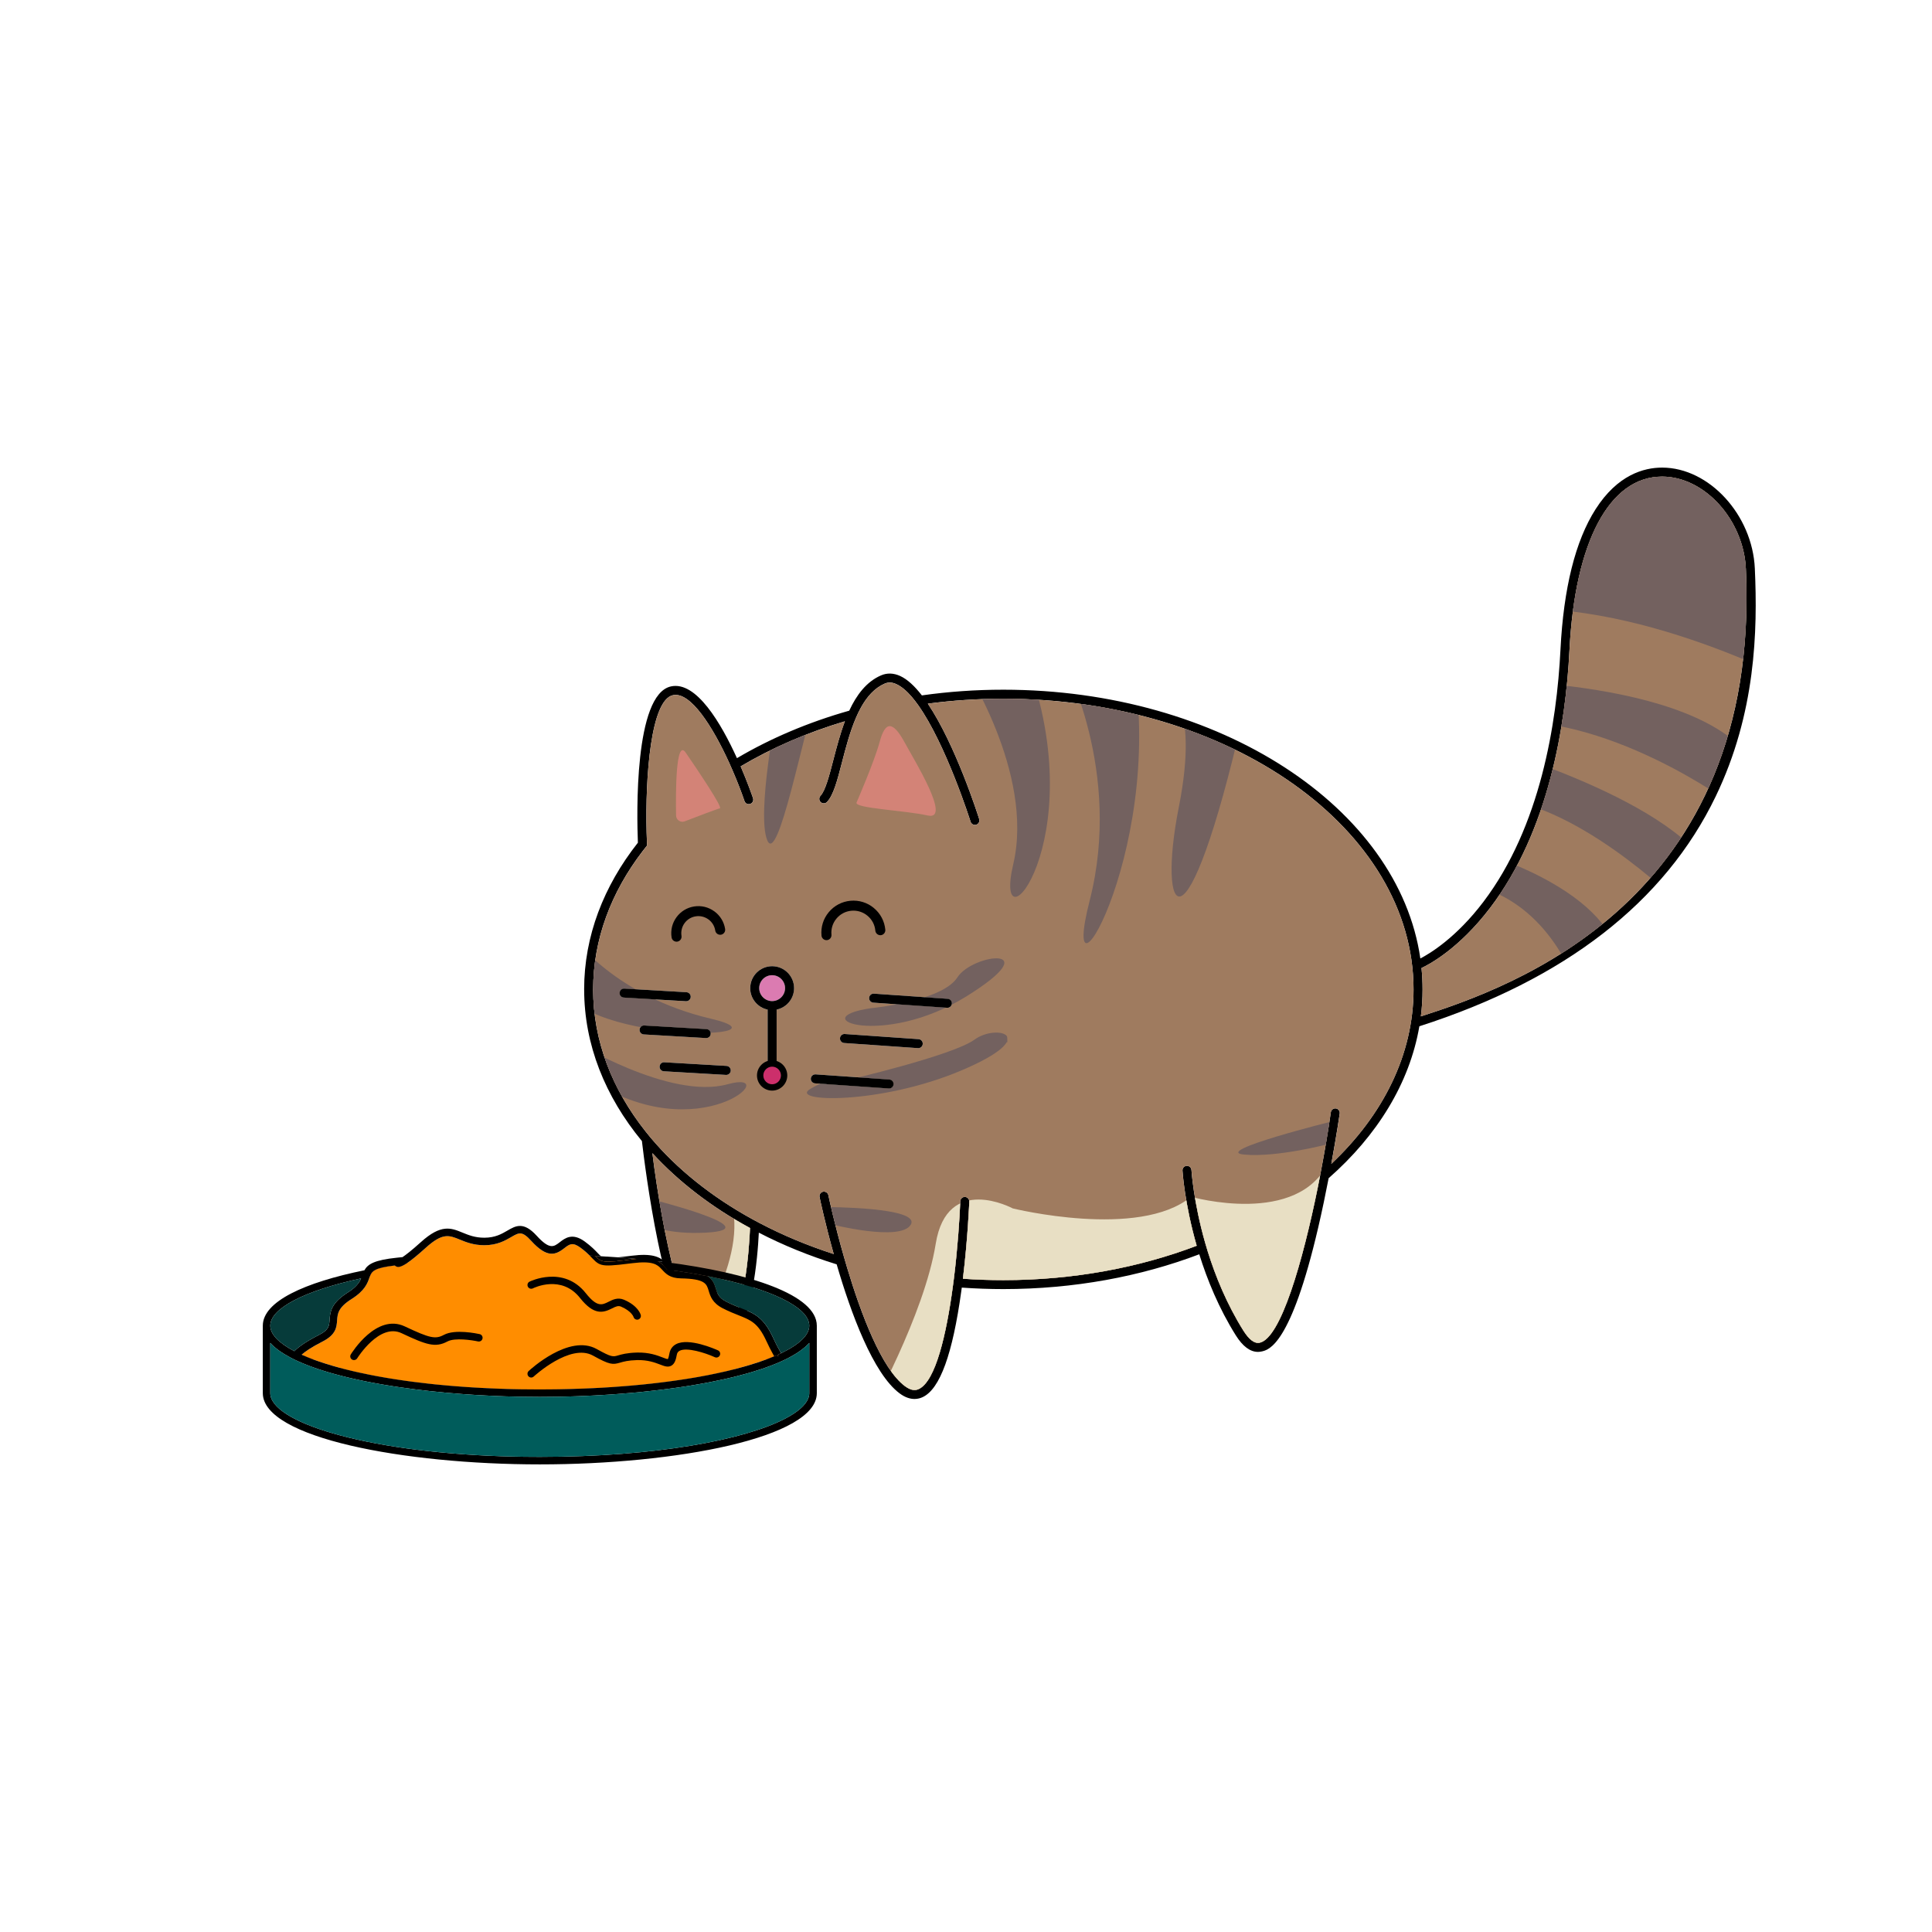<svg xmlns="http://www.w3.org/2000/svg" xmlns:xlink="http://www.w3.org/1999/xlink" id="Calque_1" data-name="Calque 1" width="272.6mm" height="272.6mm" viewBox="0 0 772.72 772.72"><defs><clipPath id="clippath"><path d="M237.24,395.73c0,20.64,7.64,40.04,21,56.86.64.8,1.28,1.61,1.94,2.39,10.56,12.59,24.39,23.65,40.63,32.6.94.52,1.88,1.02,2.83,1.52,9.24,4.87,19.23,9.06,29.82,12.48-3.43-12.23-5.45-21.8-5.66-22.79-.2-.97.42-1.93,1.39-2.13.97-.2,1.93.42,2.13,1.39.05.26,2.36,11.2,6.28,24.83.37,1.33.78,2.69,1.19,4.06,5.56,18.57,13.79,40.49,23.17,47.48,2.77,2.06,4.51,1.63,5.56,1.13,6.74-3.22,11.02-22.01,13.56-40.82.17-1.19.32-2.37.47-3.56,1.47-11.98,2.25-23.57,2.53-30.7.04-.98.88-1.76,1.86-1.73,1,.04,1.77.88,1.74,1.87-.01.16-.58,14.59-2.55,30.84,5.32.37,10.72.56,16.17.56,27.95,0,54.27-4.98,77.33-13.75-4.87-16.94-5.67-29.85-5.68-30.07-.05-1,.71-1.83,1.7-1.89.96-.07,1.83.71,1.89,1.69.01.2.79,12.62,5.44,28.95.32,1.13.66,2.28,1.02,3.44,3.11,10,7.66,21.2,14.31,31.82,2.29,3.64,4.47,5.28,6.5,4.84,8.43-1.77,17.22-32.38,23.25-62.11.37-1.85.73-3.69,1.08-5.53,1.67-8.66,3.08-17.08,4.15-24.53.13-.98,1.05-1.67,2.03-1.52.98.14,1.67,1.06,1.52,2.04-.01.13-1.22,8.49-3.36,20.11,20.63-19.45,32.89-43.6,32.89-69.75,0-64.12-73.6-116.28-164.07-116.28-10.31,0-20.42.68-30.2,1.98,11.15,16.56,20.06,44.63,20.55,46.18.29.95-.24,1.95-1.19,2.25-.18.06-.36.08-.54.08-.76,0-1.46-.49-1.71-1.26-.12-.4-9.83-31.02-21-46.71-.84-1.17-1.68-2.27-2.52-3.25-2.04-2.37-4.1-4.15-6.14-5.08-1.7-.79-3.25-.86-4.72-.22-4.04,1.75-7.09,5.23-9.48,9.56-.76,1.34-1.44,2.77-2.06,4.26-2.39,5.56-4.03,11.9-5.5,17.59-1.91,7.35-3.42,13.14-5.99,15.91-.68.72-1.82.76-2.54.08-.73-.68-.77-1.81-.08-2.54,1.95-2.1,3.5-8.04,5.13-14.35,1.28-4.96,2.7-10.38,4.62-15.45-15.19,4.53-29.22,10.63-41.69,18.03,2.66,6.19,4.44,11.23,4.95,12.73.32.94-.18,1.97-1.12,2.28-.95.32-1.97-.17-2.29-1.11-1.27-3.7-2.85-7.82-4.66-12-.47-1.1-.95-2.19-1.45-3.3-6.62-14.53-15.53-28.62-22.54-27.06-8.84,1.97-11.08,32.59-10.51,54.81.05,1.83.11,3.61.19,5.3-.61.76-1.2,1.51-1.79,2.28-12.6,16.45-19.77,35.3-19.77,55.29ZM349.29,401.02c-1-.07-1.74-.94-1.67-1.92.06-1,.92-1.75,1.92-1.68l29.49,2.06c1,.07,1.74.92,1.68,1.92-.07.95-.86,1.68-1.8,1.68-.04,0-.08,0-.12-.01l-29.5-2.05ZM337.64,417.16c-1-.07-1.74-.94-1.68-1.92.07-1,.94-1.76,1.92-1.68l29.5,2.06c1,.07,1.74.92,1.67,1.92-.06.95-.85,1.68-1.79,1.68-.05,0-.08,0-.13-.01l-29.49-2.05ZM324.3,431.38c.07-1,.95-1.75,1.92-1.68l29.5,2.06c1,.07,1.74.92,1.67,1.92-.06.95-.85,1.68-1.79,1.68-.05,0-.08,0-.13-.01l-29.5-2.05c-.98-.07-1.74-.94-1.67-1.92ZM300.05,395.22c0-4.83,3.93-8.78,8.76-8.78,4.84,0,8.78,3.94,8.78,8.78,0,4.22-3,7.76-6.98,8.58v20.8c0,1-.8,1.8-1.8,1.8s-1.8-.8-1.8-1.8v-20.8c-3.97-.83-6.97-4.36-6.97-8.58ZM263.81,426.56c.05-1,.9-1.76,1.89-1.69l24.86,1.45c.98.06,1.75.91,1.69,1.91-.06.96-.85,1.69-1.8,1.69h-.11s-24.85-1.45-24.85-1.45c-1-.06-1.75-.91-1.69-1.91ZM255.8,411.82c.06-.98.9-1.76,1.91-1.68l24.85,1.45c1,.05,1.75.9,1.69,1.89-.05.96-.84,1.69-1.79,1.69h-.11s-24.86-1.45-24.86-1.45c-.98-.06-1.75-.91-1.69-1.91ZM247.8,397.1c.06-1,.89-1.77,1.89-1.69l24.86,1.45c1,.06,1.75.91,1.69,1.91-.06.95-.85,1.69-1.8,1.69h-.11l-24.85-1.46c-1-.05-1.75-.9-1.69-1.89Z" fill="#9f7b5f"></path></clipPath><clipPath id="clippath-1"><path d="M568.29,406.51c35.68-11.49,136.04-45.87,129.98-178.97-.89-19.63-16.52-36.88-33.44-36.91h-.07c-21,0-34.85,25.96-37.05,69.45-1.51,29.98-8.25,72.2-31.71,103.01-12.53,16.45-24.47,22.69-27.47,24.07h0c.29,2.84.43,5.69.43,8.57,0,3.63-.23,7.23-.68,10.78Z" fill="#9f7b5f"></path></clipPath><clipPath id="clippath-2"><path d="M260.92,461.2c3.94,31.6,12.94,75.29,23.34,75.91,1.79.1,3.42-.54,4.96-1.97,8.68-8.06,10.43-35.95,10.75-43.99-15.29-8.31-28.52-18.45-39.06-29.96Z" fill="#9f7b5f"></path></clipPath></defs><path d="M233.64,395.73c0,22.11,8.42,42.85,23.1,60.65.64,5.51,2.81,22.95,6.39,40.26,6.04,29.17,12.88,43.58,20.91,44.06.2.01.41.02.6.02,2.57,0,4.93-1,7.03-2.94,9.21-8.55,11.34-34.7,11.83-44.77,9.66,5,20.09,9.26,31.13,12.67,5.69,19.48,14.58,43.71,25.18,51.61,2.25,1.68,4.27,2.24,5.96,2.24,1.32,0,2.43-.34,3.32-.77,6.87-3.28,11.9-17.14,15.39-42.37.06-.47.13-.94.19-1.4,5.47.38,11.02.59,16.63.59,28.29,0,54.97-5.04,78.36-13.92,3.18,10.21,7.83,21.6,14.61,32.42,2.76,4.4,5.73,6.62,8.86,6.62.47,0,.95-.06,1.43-.16,2.89-.61,11.69-2.47,22.66-49.54,1.58-6.8,2.99-13.6,4.18-19.77,19.37-17.02,32.36-37.91,36.29-60.77h.02c58.25-18.71,98.12-49.65,118.5-91.94,16.03-33.27,16.78-66.19,15.65-91.16-.98-21.45-18.28-40.31-37.03-40.34h-.06c-7.3,0-17.82,2.89-26.59,16.62-8.08,12.64-12.82,31.55-14.06,56.25-1.47,29.37-8.02,70.71-30.8,100.78-10.81,14.28-21.34,20.66-25.24,22.68-8.69-60.32-80.17-107.5-166.78-107.5-11.15,0-22.05.78-32.59,2.28-2.81-3.63-5.73-6.41-8.67-7.76-2.65-1.21-5.23-1.29-7.65-.25-5.85,2.53-9.82,7.84-12.73,14.12-16.39,4.64-31.52,11.09-44.91,18.99-6.27-13.81-16.26-30.96-26.42-28.69-14.75,3.27-13.64,51.41-13.2,62.5-13.68,17.35-21.5,37.38-21.5,58.69ZM568.29,406.51c.46-3.55.68-7.15.68-10.78,0-2.88-.14-5.73-.43-8.56h0c3-1.39,14.94-7.64,27.47-24.09,23.46-30.81,30.2-73.02,31.71-103.01,2.19-43.5,16.04-69.45,37.05-69.45h.07c16.92.04,32.55,17.29,33.44,36.91,6.05,133.1-94.3,167.48-129.98,178.97ZM260.92,461.2c10.54,11.51,23.77,21.65,39.06,29.96-.32,8.03-2.07,35.93-10.75,43.99-1.55,1.43-3.18,2.06-4.96,1.97-10.41-.62-19.4-44.31-23.34-75.91ZM237.24,395.73c0-20,7.17-38.84,19.77-55.29.59-.77,1.17-1.52,1.79-2.28-.08-1.69-.14-3.46-.19-5.3-.56-22.23,1.68-52.85,10.51-54.81,7.01-1.56,15.92,12.53,22.54,27.06.5,1.1.98,2.19,1.45,3.3,1.81,4.18,3.39,8.3,4.66,12,.32.95,1.34,1.44,2.29,1.11.94-.31,1.44-1.34,1.12-2.28-.52-1.5-2.29-6.55-4.95-12.73,12.47-7.4,26.5-13.5,41.69-18.03-1.92,5.07-3.33,10.49-4.62,15.45-1.63,6.31-3.18,12.25-5.13,14.35-.68.73-.65,1.86.08,2.54.72.67,1.86.64,2.54-.08,2.58-2.77,4.09-8.56,5.99-15.91,1.47-5.68,3.12-12.02,5.5-17.59.62-1.49,1.31-2.91,2.06-4.26,2.4-4.33,5.44-7.8,9.48-9.56,1.47-.65,3.02-.58,4.72.22,2.04.94,4.1,2.71,6.14,5.08.84.98,1.68,2.07,2.52,3.25,11.17,15.69,20.88,46.31,21,46.71.25.77.96,1.26,1.71,1.26.18,0,.36-.02.54-.08.95-.3,1.47-1.31,1.19-2.25-.49-1.55-9.4-29.62-20.55-46.18,9.78-1.29,19.89-1.98,30.2-1.98,90.47,0,164.07,52.16,164.07,116.28,0,26.15-12.25,50.31-32.89,69.75,2.13-11.62,3.34-19.97,3.36-20.11.14-.98-.54-1.89-1.52-2.04-.97-.14-1.89.54-2.03,1.52-1.07,7.45-2.48,15.87-4.15,24.53-.35,1.83-.71,3.68-1.08,5.53-6.03,29.73-14.82,60.34-23.25,62.11-2.03.43-4.21-1.2-6.5-4.84-6.65-10.62-11.21-21.82-14.31-31.82-.36-1.16-.7-2.31-1.02-3.44-4.65-16.33-5.43-28.75-5.44-28.95-.06-.98-.94-1.76-1.89-1.69-1,.06-1.75.9-1.7,1.89.01.22.82,13.13,5.68,30.07-23.05,8.78-49.38,13.75-77.33,13.75-5.45,0-10.85-.19-16.17-.56,1.98-16.24,2.54-30.68,2.55-30.84.04-1-.74-1.83-1.74-1.87-.98-.04-1.82.74-1.86,1.73-.28,7.13-1.05,18.73-2.53,30.7-.14,1.19-.3,2.37-.47,3.56-2.54,18.81-6.82,37.6-13.56,40.82-1.05.5-2.79.94-5.56-1.13-9.39-6.99-17.61-28.91-23.17-47.48-.41-1.38-.82-2.73-1.19-4.06-3.92-13.63-6.23-24.57-6.28-24.83-.2-.97-1.16-1.59-2.13-1.39-.97.2-1.59,1.16-1.39,2.13.2,1,2.23,10.56,5.66,22.79-10.59-3.42-20.57-7.61-29.82-12.48-.95-.5-1.89-1.01-2.83-1.52-16.24-8.94-30.07-20.01-40.63-32.6-.66-.78-1.31-1.58-1.94-2.39-13.37-16.82-21-36.22-21-56.86Z"></path><g><path d="M237.24,395.73c0,20.64,7.64,40.04,21,56.86.64.8,1.28,1.61,1.94,2.39,10.56,12.59,24.39,23.65,40.63,32.6.94.52,1.88,1.02,2.83,1.52,9.24,4.87,19.23,9.06,29.82,12.48-3.43-12.23-5.45-21.8-5.66-22.79-.2-.97.42-1.93,1.39-2.13.97-.2,1.93.42,2.13,1.39.05.26,2.36,11.2,6.28,24.83.37,1.33.78,2.69,1.19,4.06,5.56,18.57,13.79,40.49,23.17,47.48,2.77,2.06,4.51,1.63,5.56,1.13,6.74-3.22,11.02-22.01,13.56-40.82.17-1.19.32-2.37.47-3.56,1.47-11.98,2.25-23.57,2.53-30.7.04-.98.88-1.76,1.86-1.73,1,.04,1.77.88,1.74,1.87-.01.16-.58,14.59-2.55,30.84,5.32.37,10.72.56,16.17.56,27.95,0,54.27-4.98,77.33-13.75-4.87-16.94-5.67-29.85-5.68-30.07-.05-1,.71-1.83,1.7-1.89.96-.07,1.83.71,1.89,1.69.01.2.79,12.62,5.44,28.95.32,1.13.66,2.28,1.02,3.44,3.11,10,7.66,21.2,14.31,31.82,2.29,3.64,4.47,5.28,6.5,4.84,8.43-1.77,17.22-32.38,23.25-62.11.37-1.85.73-3.69,1.08-5.53,1.67-8.66,3.08-17.08,4.15-24.53.13-.98,1.05-1.67,2.03-1.52.98.14,1.67,1.06,1.52,2.04-.01.13-1.22,8.49-3.36,20.11,20.63-19.45,32.89-43.6,32.89-69.75,0-64.12-73.6-116.28-164.07-116.28-10.31,0-20.42.68-30.2,1.98,11.15,16.56,20.06,44.63,20.55,46.18.29.95-.24,1.95-1.19,2.25-.18.06-.36.08-.54.08-.76,0-1.46-.49-1.71-1.26-.12-.4-9.83-31.02-21-46.71-.84-1.17-1.68-2.27-2.52-3.25-2.04-2.37-4.1-4.15-6.14-5.08-1.7-.79-3.25-.86-4.72-.22-4.04,1.75-7.09,5.23-9.48,9.56-.76,1.34-1.44,2.77-2.06,4.26-2.39,5.56-4.03,11.9-5.5,17.59-1.91,7.35-3.42,13.14-5.99,15.91-.68.72-1.82.76-2.54.08-.73-.68-.77-1.81-.08-2.54,1.95-2.1,3.5-8.04,5.13-14.35,1.28-4.96,2.7-10.38,4.62-15.45-15.19,4.53-29.22,10.63-41.69,18.03,2.66,6.19,4.44,11.23,4.95,12.73.32.94-.18,1.97-1.12,2.28-.95.32-1.97-.17-2.29-1.11-1.27-3.7-2.85-7.82-4.66-12-.47-1.1-.95-2.19-1.45-3.3-6.62-14.53-15.53-28.62-22.54-27.06-8.84,1.97-11.08,32.59-10.51,54.81.05,1.83.11,3.61.19,5.3-.61.76-1.2,1.51-1.79,2.28-12.6,16.45-19.77,35.3-19.77,55.29ZM349.29,401.02c-1-.07-1.74-.94-1.67-1.92.06-1,.92-1.75,1.92-1.68l29.49,2.06c1,.07,1.74.92,1.68,1.92-.07.95-.86,1.68-1.8,1.68-.04,0-.08,0-.12-.01l-29.5-2.05ZM337.64,417.16c-1-.07-1.74-.94-1.68-1.92.07-1,.94-1.76,1.92-1.68l29.5,2.06c1,.07,1.74.92,1.67,1.92-.06.95-.85,1.68-1.79,1.68-.05,0-.08,0-.13-.01l-29.49-2.05ZM324.3,431.38c.07-1,.95-1.75,1.92-1.68l29.5,2.06c1,.07,1.74.92,1.67,1.92-.06.95-.85,1.68-1.79,1.68-.05,0-.08,0-.13-.01l-29.5-2.05c-.98-.07-1.74-.94-1.67-1.92ZM300.05,395.22c0-4.83,3.93-8.78,8.76-8.78,4.84,0,8.78,3.94,8.78,8.78,0,4.22-3,7.76-6.98,8.58v20.8c0,1-.8,1.8-1.8,1.8s-1.8-.8-1.8-1.8v-20.8c-3.97-.83-6.97-4.36-6.97-8.58ZM263.81,426.56c.05-1,.9-1.76,1.89-1.69l24.86,1.45c.98.06,1.75.91,1.69,1.91-.06.96-.85,1.69-1.8,1.69h-.11s-24.85-1.45-24.85-1.45c-1-.06-1.75-.91-1.69-1.91ZM255.8,411.82c.06-.98.9-1.76,1.91-1.68l24.85,1.45c1,.05,1.75.9,1.69,1.89-.05.96-.84,1.69-1.79,1.69h-.11s-24.86-1.45-24.86-1.45c-.98-.06-1.75-.91-1.69-1.91ZM247.8,397.1c.06-1,.89-1.77,1.89-1.69l24.86,1.45c1,.06,1.75.91,1.69,1.91-.06.95-.85,1.69-1.8,1.69h-.11l-24.85-1.46c-1-.05-1.75-.9-1.69-1.89Z" fill="#9f7b5f"></path><g clip-path="url(#clippath)"><path d="M347.62,565.29s22.07-39.39,26.62-67.78c4.55-28.39,30.81-14.2,30.81-14.2,0,0,50.59,12.47,71.31-4.65,0,0,43.07,12.26,55.15-14.24l-.54,5.05,8.29,12.8-11.17,82.72-63.8-15.68-86.87,21.63-29.81-5.64Z" fill="#e8dfc4"></path><path d="M465.98,274.74s14.1,4.7,5.48,48.18c-8.62,43.48,2.74,63.46,25.85-37.21" fill="#73615f"></path><path d="M384.89,265.34s28.99,43.48,20.37,80.3c-8.62,36.82,32.12-8.62,5.48-81.09" fill="#73615f"></path><path d="M425.24,264.17s23.9,44.02,10.58,96.04c-13.32,52.03,32.9-24.75,16.06-101.53" fill="#73615f"></path><path d="M310.69,283.82s-8.13,41.58-3.84,52.2c4.29,10.62,14.46-43.38,19.88-58.52" fill="#73615f"></path><path d="M229.27,374.79s16.81,23.67,54.99,32.63c38.18,8.97-65.95,10.82-60.47-20.13" fill="#73615f"></path><path d="M229.51,416.39s38.43,23.67,61.53,17.26c23.11-6.4-10.96,27.08-55.3-2.06" fill="#73615f"></path><path d="M330.54,482.78s37.73,0,33.75,7c-3.98,7-31.97-.14-31.97-.14" fill="#73615f"></path><path d="M424.67,409.47s25.58-6.07,48.02-6.39c22.44-.32,31.45,1.78-10.9,7.02-42.36,5.24-69.41,9.81-56.41,4.38,13-5.43,19.29-5.01,19.29-5.01Z" fill="#73615f"></path><path d="M533.42,448.34s-49.25,12.22-35.81,13.44c13.44,1.22,33.97-4.28,33.97-4.28" fill="#73615f"></path><path d="M348.2,403.25s28.5-2.66,34.73-12.35c6.23-9.7,36.72-12.98,3.57,7.62-33.15,20.6-65.48,8.77-38.3,4.74Z" fill="#73615f"></path><path d="M338.22,432.14s42.72-9.88,51.57-16.35c8.85-6.48,27.28-1.42-5.34,12.37-32.61,13.79-69.12,12.67-60.41,7.39,8.71-5.28,14.17-3.41,14.17-3.41Z" fill="#73615f"></path></g></g><g><path d="M568.29,406.51c35.68-11.49,136.04-45.87,129.98-178.97-.89-19.63-16.52-36.88-33.44-36.91h-.07c-21,0-34.85,25.96-37.05,69.45-1.51,29.98-8.25,72.2-31.71,103.01-12.53,16.45-24.47,22.69-27.47,24.07h0c.29,2.84.43,5.69.43,8.57,0,3.63-.23,7.23-.68,10.78Z" fill="#9f7b5f"></path><g clip-path="url(#clippath-1)"><path d="M596.02,232.2l77.1-70.06,64.03,67.38-14.08,46.26s-69.73-38.55-127.72-31.51c-58,7.04.67-12.07.67-12.07Z" fill="#73615f"></path><path d="M591.66,272.09s101.91-.67,113.31,40.9c11.4,41.57-12.74,8.38-12.74,8.38,0,0-50.29-37.21-95.88-32.52" fill="#73615f"></path><path d="M594.68,298.57s85.48,24.47,91.85,56.32-15.76,5.7-15.76,5.7c0,0-41.9-41.57-76.77-41.57s.67-22.46.67-22.46l-13.41,38.89" fill="#73615f"></path><path d="M591.66,340.81s54.64,15.09,56.65,46.6c2.01,31.51-18.77,4.69-18.77,4.69,0,0-12.07-36.21-47.94-39.22" fill="#73615f"></path></g></g><g><path d="M260.92,461.2c3.94,31.6,12.94,75.29,23.34,75.91,1.79.1,3.42-.54,4.96-1.97,8.68-8.06,10.43-35.95,10.75-43.99-15.29-8.31-28.52-18.45-39.06-29.96Z" fill="#9f7b5f"></path><g clip-path="url(#clippath-2)"><path d="M256.24,478.56s53.84,13.09,25.8,14.46c-28.04,1.37-33.11-11.62-33.11-11.62l7.31-2.84Z" fill="#73615f"></path><path d="M271.34,544.12s24.77-32.75,22.21-57.66c-2.56-24.91,11.82,4.84,11.82,4.84l9.54,22.07-5.55,35.31-33.17.28-4.84-4.84Z" fill="#e8dfc4"></path></g></g><g><path d="M303.65,395.22c0,2.85,2.31,5.18,5.17,5.18s5.18-2.33,5.18-5.18c0-2.85-2.33-5.18-5.18-5.18-2.85,0-5.17,2.33-5.17,5.18Z" fill="#db7bb1"></path><path d="M300.05,395.22c0,4.22,3,7.76,6.97,8.58v20.8c0,1,.82,1.8,1.8,1.8s1.8-.8,1.8-1.8v-20.8c3.98-.83,6.98-4.36,6.98-8.58,0-4.83-3.93-8.78-8.78-8.78-4.83,0-8.76,3.94-8.76,8.78ZM303.65,395.22c0-2.85,2.31-5.18,5.17-5.18,2.85,0,5.18,2.33,5.18,5.18,0,2.85-2.33,5.18-5.18,5.18s-5.17-2.33-5.17-5.18Z"></path><path d="M347.62,399.1c-.07.98.67,1.85,1.67,1.92l29.5,2.05s.08.01.12.01c.94,0,1.73-.73,1.8-1.68.06-1-.68-1.85-1.68-1.92l-29.49-2.06c-1-.07-1.86.68-1.92,1.68Z"></path><path d="M335.96,415.24c-.06.98.68,1.85,1.68,1.92l29.49,2.05s.08.01.13.01c.94,0,1.73-.73,1.79-1.68.07-1-.67-1.85-1.67-1.92l-29.5-2.06c-.98-.08-1.85.68-1.92,1.68Z"></path><path d="M324.3,431.38c-.07.98.68,1.85,1.67,1.92l29.5,2.05s.08.01.13.01c.94,0,1.73-.73,1.79-1.68.07-1-.67-1.85-1.67-1.92l-29.5-2.06c-.97-.07-1.85.68-1.92,1.68Z"></path><path d="M247.8,397.1c-.06,1,.7,1.85,1.69,1.89l24.85,1.46h.11c.95,0,1.74-.74,1.8-1.69.06-1-.7-1.85-1.69-1.91l-24.86-1.45c-1.01-.08-1.83.7-1.89,1.69Z"></path><path d="M255.8,411.82c-.06,1,.71,1.85,1.69,1.91l24.86,1.45h.11c.95,0,1.74-.73,1.79-1.69.06-1-.7-1.85-1.69-1.89l-24.85-1.45c-1.01-.08-1.85.7-1.91,1.68Z"></path><path d="M263.81,426.56c-.06,1,.7,1.85,1.69,1.91l24.85,1.45h.11c.95,0,1.74-.73,1.8-1.69.06-1-.71-1.85-1.69-1.91l-24.86-1.45c-1-.07-1.85.7-1.89,1.69Z"></path></g><g><path d="M349.51,363.17c-2.63-2.19-5.96-3.21-9.37-2.9-3.41.32-6.49,1.94-8.67,4.57-2.19,2.63-3.22,5.96-2.9,9.37.09.98.9,1.76,1.88,1.81.04,0,.07,0,.11,0,.06,0,.12,0,.18,0,1.1-.1,1.91-1.08,1.81-2.18-.22-2.34.49-4.63,2-6.44,1.5-1.81,3.62-2.93,5.97-3.14,2.34-.22,4.63.49,6.44,2,1.81,1.5,2.93,3.62,3.14,5.97.1,1.09,1.08,1.9,2.18,1.81,1.1-.1,1.91-1.08,1.81-2.18-.32-3.41-1.94-6.49-4.57-8.67Z"></path><path d="M285.68,364.49c-2.34-1.7-5.2-2.39-8.06-1.94-2.86.45-5.37,1.99-7.07,4.33-1.7,2.34-2.39,5.21-1.94,8.06.14.93.93,1.64,1.87,1.69h0s.07,0,.1,0c.11,0,.21,0,.32-.02.53-.08.99-.37,1.31-.8.31-.43.44-.96.36-1.49-.28-1.8.15-3.61,1.22-5.09,1.07-1.48,2.66-2.45,4.46-2.73,1.8-.29,3.61.15,5.09,1.22,1.48,1.07,2.45,2.66,2.73,4.46.08.53.37.99.8,1.31.43.31.96.43,1.48.36.53-.08.99-.37,1.31-.8s.44-.96.36-1.49c-.45-2.86-1.99-5.37-4.33-7.07Z"></path></g><g><ellipse cx="308.62" cy="430.29" rx="3.72" ry="4.78" fill="#cc2f6b"></ellipse><path d="M308.82,436.2c-3.34,0-6.06-2.72-6.06-6.06s2.72-6.06,6.06-6.06,6.06,2.72,6.06,6.06-2.72,6.06-6.06,6.06ZM308.82,426.62c-1.94,0-3.52,1.58-3.52,3.52s1.58,3.52,3.52,3.52,3.52-1.58,3.52-3.52-1.58-3.52-3.52-3.52Z"></path></g><path d="M342.59,320.96s7.13-16.37,9.25-24.27c2.12-7.9,5.04-8.92,10.07.41,3.59,6.66,18.82,31.18,9.19,29.07-9.63-2.12-29.51-2.87-28.51-5.2Z" fill="#d38377"></path><path d="M273.87,328.5c-1.65.64-3.43-.56-3.47-2.33-.16-8.98-.17-31.04,3.87-25.14,5.04,7.35,14.91,22.06,13.65,22.27-.89.15-9.25,3.35-14.06,5.2Z" fill="#d38377"></path><rect x="402.89" y="388.23" width="102.83" height="38.61" fill="#9f7b5f"></rect><g><path d="M117.63,543.71s.08.04.12.06v-.12s-.08.04-.12.06ZM311.05,541.86c-.17.08-.34.15-.52.22.3.13.59.25.88.38-.11-.19-.24-.39-.36-.6ZM313.99,543.63s.06.07.09.11c.02-.01.05-.02.07-.03-.05-.02-.11-.05-.16-.08ZM262.98,504.41c-2.73-.32-5.51-.62-8.32-.88-.56.05-1.16.11-1.79.19-11.88,1.49-12.28,1.26-14.81-1.41-.72-.04-1.45-.07-2.18-.11-6.62-.31-13.32-.47-19.99-.47-18.22,0-36.65,1.19-53.1,3.45-2.81,1.87-3.81,1.69-4.57,1.22-.13-.08-.24-.17-.33-.26-8.23.95-9.23,2.32-10,4.45,17.92-3.57,41.12-5.86,68-5.86,8.16,0,15.99.21,23.43.61,2.79.14,5.53.32,8.21.52,5.96.44,11.63.99,17,1.66.8.09,1.59.2,2.37.3-1.19-1.13-2.02-2.49-3.92-3.41Z" fill="#c61e1e"></path><path d="M254.66,503.53c-.56.05-1.16.11-1.79.19-11.88,1.49-12.28,1.26-14.81-1.41.79.04,1.57.09,2.35.14l6.76.44c2.52.19,5.02.4,7.49.64Z"></path><path d="M117.63,543.71s.08.04.12.06v-.12s-.08.04-.12.06ZM313.99,543.63s.06.07.09.11c.02-.01.05-.02.07-.03-.05-.02-.11-.05-.16-.08ZM309.12,541.52h0c-20.9-8.21-57.47-12.8-93.23-12.8-17.46,0-35.11,1.09-51.03,3.17-1.94.25-3.85.52-5.73.79h-.01c-2.31.35-4.56.72-6.77,1.11h-.02c-2.25.39-4.46.8-6.6,1.24-9.5,1.95-17.85,4.31-24.47,7.05,1.25.56,2.57,1.1,3.99,1.63,4.82-1.8,10.57-3.48,17.16-4.98,1.6-.36,3.25-.72,4.94-1.05,5.19-1.05,10.82-1.99,16.86-2.79,2-.27,4.04-.52,6.13-.75h.01c2.85-.33,5.77-.62,8.78-.89t.02,0c2.16-.18,4.37-.36,6.61-.51,9.4-.66,19.47-1.02,30.13-1.02,40.26,0,72.27,5.14,90.64,11.99,1.09-.41,2.14-.83,3.13-1.25.3-.12.58-.25.86-.38-.46-.19-.93-.38-1.4-.56ZM160.59,533.21c-.24-.12-.49-.22-.73-.3-.12-.05-.24-.09-.36-.12-.13-.04-.25-.08-.37-.11h-.01c-2.31.35-4.56.72-6.77,1.11h-.02c-.93.5-1.82,1.11-2.65,1.78-.21.16-.41.33-.61.5-.21.17-.41.35-.6.53-.19.17-.38.35-.57.53-.19.19-.37.37-.55.55,5.19-1.05,10.82-1.99,16.86-2.79-1.11-.5-2.31-1.06-3.62-1.68Z" fill="#c61e1e"></path><g><path d="M311.41,542.46c-.29-.13-.58-.25-.88-.38h-.01c-.28.13-.56.26-.86.38-.99.42-2.04.84-3.13,1.25-2.32.87-4.87,1.71-7.63,2.51-.43.13-.88.26-1.33.38-1.09.31-2.21.61-3.36.91-.98.25-1.98.5-3,.74-.31.08-.62.15-.93.22-2.33.54-4.77,1.06-7.31,1.56-1.27.24-2.57.48-3.89.72-.44.08-.88.16-1.33.23-2.01.35-4.07.67-6.19.98-.71.11-1.42.21-2.14.31-.96.14-1.93.27-2.91.39-.98.13-1.97.26-2.97.37-1,.13-2.01.24-3.03.35-.96.11-1.92.21-2.89.31-.09.01-.18.02-.27.03-1.02.1-2.05.2-3.08.29-.72.07-1.45.14-2.19.2-.11.01-.21.02-.32.03-.46.04-.93.08-1.4.11-.85.07-1.71.14-2.58.2-1.1.09-2.21.17-3.33.24-1.28.09-2.57.17-3.87.24-.97.05-1.94.1-2.93.15-.52.03-1.04.05-1.57.07-.85.04-1.7.08-2.56.11-1.7.07-3.42.13-5.16.17-.71.02-1.43.04-2.15.05-.95.02-1.91.04-2.87.06-1.22.02-2.46.03-3.7.04-1.24,0-2.49.02-3.75.02s-2.51-.01-3.75-.02c-1,0-1.99-.02-2.98-.03-.15,0-.29,0-.44,0h-.18c-.2,0-.4-.01-.59-.01-1.06-.02-2.12-.04-3.16-.06-.76-.02-1.52-.04-2.27-.06-.15,0-.3,0-.44-.02-.92-.02-1.83-.06-2.73-.09-1.06-.04-2.1-.08-3.14-.13-1.2-.05-2.39-.11-3.57-.17s-2.35-.13-3.52-.2c-.84-.05-1.68-.1-2.52-.16-.87-.06-1.74-.12-2.6-.19-.71-.05-1.41-.1-2.1-.16-.03,0-.06,0-.09-.01-.54-.04-1.08-.08-1.61-.13-.91-.08-1.8-.15-2.69-.24-1.14-.1-2.26-.21-3.38-.32-.96-.1-1.92-.2-2.86-.31-2.04-.22-4.04-.46-6-.72-.98-.12-1.95-.25-2.91-.39-1.11-.16-2.2-.32-3.27-.48-1.08-.16-2.14-.33-3.19-.5-.63-.1-1.25-.21-1.87-.31-.07-.02-.14-.03-.21-.04-.74-.12-1.47-.25-2.2-.39-.08,0-.15-.02-.23-.04-.64-.12-1.28-.23-1.91-.36-.71-.13-1.41-.27-2.1-.41-1.39-.28-2.74-.56-4.06-.86-.61-.13-1.22-.27-1.82-.41-.06-.01-.11-.03-.16-.04-.64-.15-1.26-.3-1.88-.45-.09-.02-.18-.04-.26-.06-.37-.1-.74-.19-1.11-.28-.74-.19-1.47-.38-2.19-.57-.03,0-.07-.02-.1-.03h0c-.49-.13-.97-.26-1.44-.4-.24-.07-.48-.13-.71-.2-.23-.06-.47-.13-.7-.2-1.85-.54-3.61-1.1-5.27-1.67-.42-.14-.82-.28-1.23-.43-.4-.14-.8-.29-1.19-.43-1.42-.53-2.74-1.07-3.99-1.63h-.01c-.21-.08-.42-.17-.62-.27,1.33-1.17,3.82-2.95,8.35-5.25,5.43-2.76,5.64-5.79,5.83-8.46.19-2.64.37-5.13,5.81-8.56,5.3-3.34,6.34-6.31,7.1-8.49.05-.16.11-.31.17-.46.77-2.13,1.77-3.5,10-4.45.09.09.2.18.33.26.76.47,1.76.65,4.57-1.22,1.71-1.14,4.11-3.06,7.53-6.16,6.71-6.05,9.27-5,13.52-3.26,2.46,1.01,5.52,2.27,9.86,2.27,5.15,0,8.37-1.88,10.73-3.25,3.16-1.84,4.35-2.52,7.99,1.48,6.53,7.17,9.86,5.59,13.25,2.97,2.06-1.6,3.3-2.56,6.48-.22,1.7,1.25,2.86,2.32,3.73,3.19.73.04,1.46.07,2.18.11,2.53,2.67,2.93,2.9,14.81,1.41.63-.08,1.23-.14,1.79-.19,4.21-.36,6.67.09,8.32.88,1.9.92,2.73,2.28,3.92,3.41,1.11,1.07,2.54,1.93,5.47,1.98,17.84.32,8.32,7.51,17.43,12.15,9.12,4.64,13.27,3.36,18.07,13.75,1.21,2.63,2.27,4.64,3.18,6.16.12.21.25.41.36.6Z" fill="#ff8d00"></path><path d="M294.21,547.51c-.98.25-1.98.5-3,.74-.31.08-.62.15-.93.22-2.33.54-4.77,1.06-7.31,1.56-1.27.25-2.56.49-3.89.72-.44.08-.88.16-1.33.23-2.01.35-4.07.67-6.19.98-.71.11-1.42.21-2.14.31-.96.14-1.93.27-2.91.39-.98.13-1.97.26-2.97.37-1,.13-2.01.24-3.03.35-.96.11-1.92.21-2.89.31-.09.01-.18.02-.27.03-1.02.1-2.05.2-3.08.29-.72.07-1.45.14-2.19.2-.11.01-.21.02-.32.03-.46.04-.93.08-1.4.11-.85.07-1.71.14-2.58.2-1.1.09-2.21.17-3.33.24-1.28.09-2.57.17-3.87.24-.97.05-1.94.1-2.93.15-.52.03-1.04.05-1.57.07-.85.04-1.7.08-2.56.11-1.7.07-3.42.13-5.16.17-.71.02-1.43.04-2.15.05-.95.02-1.91.04-2.87.06-1.22.02-2.46.03-3.7.04-1.24,0-2.49.02-3.75.02s-2.51-.01-3.75-.02c-1,0-1.99-.02-2.98-.03-.15,0-.29,0-.44,0h-.18c-.2,0-.4-.01-.59-.01-1.06-.02-2.12-.04-3.16-.06-.76-.02-1.52-.04-2.27-.06-.15,0-.3,0-.44-.02-.92-.02-1.83-.06-2.73-.09-1.06-.04-2.1-.08-3.14-.13-1.2-.05-2.39-.11-3.57-.17s-2.35-.13-3.52-.2c-.84-.05-1.68-.1-2.52-.16-.87-.06-1.74-.12-2.6-.19-.71-.05-1.41-.1-2.1-.16-.03,0-.06,0-.09-.01-.54-.04-1.08-.08-1.61-.13-.91-.08-1.8-.15-2.69-.24-1.14-.1-2.26-.21-3.38-.32-.96-.1-1.92-.2-2.86-.31-2.04-.22-4.04-.46-6-.72-.98-.12-1.95-.25-2.91-.39-1.11-.16-2.2-.32-3.27-.48-1.08-.16-2.14-.33-3.19-.5-.63-.1-1.25-.21-1.87-.31-.07-.02-.14-.03-.21-.04-.74-.12-1.47-.25-2.2-.39-.08,0-.15-.02-.23-.04-.64-.12-1.28-.23-1.91-.36-.71-.13-1.41-.27-2.1-.41-1.39-.28-2.74-.56-4.06-.86-.61-.13-1.22-.27-1.82-.41-.06-.01-.11-.03-.16-.04-.64-.15-1.26-.3-1.88-.45-.09-.02-.18-.04-.26-.06-.37-.1-.74-.19-1.11-.28-.74-.19-1.47-.38-2.19-.57-.03,0-.07-.02-.1-.03l76.89.23h4.88s.01.01.01.01l76.63.23Z" fill="#ff8d00"></path><path d="M117.63,543.71s.08.04.12.06v-.12s-.08.04-.12.06ZM312.41,541.23c-.88-1.48-1.94-3.47-3.18-6.16-3.81-8.26-7.56-9.75-12.74-11.81-1.75-.7-3.73-1.49-6.01-2.65-3.05-1.55-3.57-3.26-4.17-5.24-.6-1.99-1.33-3.71-3.27-4.95-4.99-.97-10.38-1.85-16.14-2.6-1.19-1.13-2.02-2.49-3.92-3.41,1.03.12,2.05.25,3.07.37-2.3-2.17-5.37-3.55-13.37-2.54-2.24.28-4.05.5-5.51.65,2.52.19,5.02.4,7.49.64-.56.05-1.16.11-1.79.19-11.88,1.49-12.28,1.26-14.81-1.41-.72-.04-1.45-.07-2.18-.11.37.38.69.71.98,1.02.9.95,1.62,1.64,2.46,2.12,1.6.9,3.63.99,8.21.52,1.53-.16,3.34-.38,5.52-.65,7.93-.99,9.85.54,11.48,2.31.11.11.22.23.32.34,1.44,1.57,3.07,3.36,7.5,3.44,9.65.17,10.26,2.17,11.09,4.94.66,2.19,1.49,4.92,5.68,7.05,2.4,1.22,4.45,2.04,6.26,2.75,5.04,2.01,7.81,3.11,11.13,10.29.95,2.06,1.82,3.77,2.61,5.18h0c.18.34.36.65.54.95.3-.12.58-.25.86-.38h.01c.3.13.59.25.88.38-.11-.19-.24-.39-.36-.6.47-.21.92-.42,1.36-.63Z"></path><path d="M266.05,504.78c-1.02-.12-2.04-.25-3.07-.37,1.9.92,2.73,2.28,3.92,3.41,5.76.75,11.15,1.63,16.14,2.6,25.58,4.98,40.64,12.54,40.64,19.8,0,3.72-3.96,7.52-11.27,11.01-.44.21-.89.42-1.36.63.12.21.25.41.36.6-.29-.13-.58-.25-.88-.38h-.01c-.28.13-.56.26-.86.38-.99.42-2.04.84-3.13,1.25-2.32.87-4.87,1.71-7.63,2.51-.43.13-.88.26-1.33.38-1.09.31-2.21.61-3.36.91-.98.25-1.98.5-3,.74-.31.08-.62.15-.93.22-2.33.54-4.77,1.06-7.31,1.56-1.27.25-2.56.49-3.89.72-.44.08-.88.16-1.33.23-2.01.35-4.07.67-6.19.98-.71.11-1.42.21-2.14.31-.96.14-1.93.27-2.91.39-.98.13-1.97.26-2.97.37-1,.13-2.01.24-3.03.35-.96.11-1.92.21-2.89.31-.09.01-.18.02-.27.03-1.01.1-2.04.2-3.08.29-.72.07-1.45.14-2.19.2-.11.01-.21.02-.32.03-.46.04-.93.08-1.4.11-.85.07-1.71.14-2.58.2-1.1.09-2.21.17-3.33.24-1.28.09-2.57.17-3.87.24-.97.05-1.94.1-2.93.15-.52.03-1.04.05-1.57.07-.85.04-1.7.08-2.56.11-1.7.07-3.42.13-5.16.17-.71.02-1.43.04-2.15.05-.95.02-1.91.04-2.87.06-1.22.02-2.46.03-3.7.04-1.24,0-2.49.02-3.75.02s-2.51-.01-3.75-.02c-1,0-1.99-.02-2.98-.03-.15,0-.29,0-.44,0h-.18c-.2,0-.4-.01-.59-.01-1.06-.02-2.12-.04-3.16-.06-.76-.02-1.52-.04-2.27-.06-.15,0-.3,0-.44-.02-.92-.02-1.83-.06-2.73-.09-1.06-.04-2.1-.08-3.14-.13-1.2-.05-2.39-.11-3.57-.17s-2.35-.13-3.52-.2c-.84-.05-1.68-.1-2.52-.16-.87-.06-1.74-.12-2.6-.19-.71-.05-1.41-.1-2.1-.16-.03,0-.06,0-.09-.01-.54-.04-1.08-.08-1.61-.13-.91-.08-1.8-.15-2.69-.24-1.14-.1-2.26-.21-3.38-.32-.96-.1-1.92-.2-2.86-.31-2.04-.22-4.04-.46-6-.72-.98-.12-1.95-.25-2.91-.39-1.11-.16-2.2-.32-3.27-.48-1.08-.16-2.14-.33-3.19-.5-.63-.1-1.25-.21-1.87-.31-.07-.02-.14-.03-.21-.04-.74-.12-1.47-.25-2.2-.39-.08,0-.15-.02-.23-.04-.64-.12-1.28-.23-1.91-.36-.71-.13-1.41-.27-2.1-.41-1.39-.28-2.74-.56-4.06-.86-.61-.13-1.22-.27-1.82-.41-.06-.01-.11-.03-.16-.04-.64-.15-1.26-.3-1.88-.45-.09-.02-.18-.04-.26-.06-.37-.1-.74-.19-1.11-.28-.74-.19-1.47-.38-2.19-.57-.03,0-.07-.02-.1-.03h0c-.49-.13-.97-.26-1.44-.4-.24-.07-.48-.13-.71-.2-.23-.06-.47-.13-.7-.2-1.85-.54-3.61-1.1-5.27-1.67-.42-.14-.82-.28-1.23-.43-.4-.14-.8-.29-1.19-.43-1.42-.53-2.74-1.07-3.99-1.63h-.01c-.21-.08-.42-.17-.62-.27,1.33-1.17,3.82-2.95,8.35-5.25,5.43-2.76,5.64-5.79,5.83-8.46.19-2.64.37-5.13,5.81-8.56,5.3-3.34,6.34-6.31,7.1-8.49.05-.16.11-.31.17-.46.77-2.13,1.77-3.5,10-4.45.09.09.2.18.33.26.76.47,1.76.65,4.57-1.22,1.71-1.14,4.11-3.06,7.53-6.16,6.71-6.05,9.27-5,13.52-3.26,2.46,1.01,5.52,2.27,9.86,2.27,5.15,0,8.37-1.88,10.73-3.25,3.16-1.84,4.35-2.52,7.99,1.48,6.53,7.17,9.86,5.59,13.25,2.97,2.06-1.6,3.3-2.56,6.48-.22,1.7,1.25,2.86,2.32,3.73,3.19.73.04,1.46.07,2.18.11.79.04,1.57.09,2.35.14-.45-.32-.85-.75-1.37-1.29-1.04-1.1-2.47-2.61-5.11-4.56-5-3.69-7.95-1.41-10.09.25-2.33,1.8-4,3.1-9.2-2.61-5.27-5.79-8.4-3.98-11.72-2.05-2.29,1.33-4.88,2.84-9.22,2.84-3.75,0-6.28-1.04-8.73-2.04-4.59-1.89-8.56-3.51-16.66,3.81-3.86,3.49-6.15,5.21-7.45,6.07v-.07s-2.17.23-2.17.23c-8.95.93-11.6,2.56-12.95,5.02-23.97,4.89-40.64,12.47-40.64,22.17v26.98c0,17.83,56.33,28.49,110.79,28.49s110.79-10.66,110.79-28.49v-26.98c0-12.23-26.45-21.07-60.63-25.44ZM144.42,511.3c-.69,1.65-1.9,3.49-5.4,5.7-6.73,4.24-6.99,7.93-7.2,10.89-.17,2.41-.28,4.01-4.19,6-5.62,2.85-8.46,5.04-9.89,6.52-6.27-3.26-9.64-6.76-9.64-10.19,0-6.84,13.37-13.95,36.32-18.92ZM323.68,557.2c0,2.73-2.14,5.51-6.17,8.17-1.04.69-2.2,1.37-3.49,2.04-16.19,8.44-51.67,15.28-98.13,15.28-2.06,0-4.09,0-6.1-.04h-.02c-3.2-.04-6.35-.12-9.43-.22h-.02c-55.79-1.92-92.22-13.94-92.22-25.23v-20.09c1.91,2.11,4.67,4.07,8.15,5.9.45.23.91.47,1.38.7.04-.02.08-.04.12-.06v.12c.49.23.99.47,1.5.7.64.29,1.31.57,1.99.86,1.39.58,2.86,1.14,4.4,1.68h.01c.6.21,1.2.42,1.82.63.76.25,1.54.5,2.33.74.58.18,1.17.36,1.77.54.3.08.59.17.89.26.59.16,1.18.33,1.78.49.88.24,1.76.47,2.66.7.03,0,.07.02.1.03.64.16,1.3.32,1.96.48.21.05.42.1.63.15.6.14,1.21.29,1.82.42.72.17,1.45.33,2.18.48.46.1.91.2,1.37.29.51.11,1.02.21,1.54.32.87.17,1.75.34,2.64.51.96.18,1.93.36,2.91.53.78.14,1.57.28,2.37.41.26.04.53.08.79.12.71.12,1.41.24,2.13.35.21.03.43.07.65.1.72.11,1.45.22,2.18.32,3.85.57,7.83,1.07,11.89,1.51,1.95.21,3.91.41,5.89.59s3.98.35,5.99.5c.42.04.85.07,1.27.1,1.64.12,3.3.23,4.96.34.32.02.64.04.97.05,1.08.07,2.16.13,3.25.18.77.04,1.55.08,2.33.11.74.04,1.47.07,2.2.1.88.03,1.77.07,2.65.1.28.01.56.02.84.03,1.06.03,2.12.06,3.18.08,1.14.03,2.29.06,3.43.07,2.29.04,4.58.06,6.87.06s4.58-.02,6.87-.06c.57-.01,1.14-.01,1.71-.03.58,0,1.15-.02,1.72-.04.73,0,1.47-.03,2.2-.06.94-.02,1.87-.05,2.81-.09.15,0,.29,0,.44-.02.99-.03,1.99-.07,2.98-.12,1.03-.04,2.06-.09,3.09-.15,1.04-.05,2.06-.11,3.09-.17,1.03-.06,2.05-.12,3.07-.19,1.02-.07,2.04-.14,3.05-.22,2.03-.15,4.04-.31,6.04-.49,1.47-.13,2.93-.27,4.38-.42.05-.01.11-.01.16-.02,1.45-.15,2.9-.3,4.33-.47.84-.09,1.68-.19,2.52-.3.24-.02.49-.05.73-.09.84-.1,1.67-.21,2.5-.32.89-.11,1.77-.23,2.64-.36.18-.02.35-.05.52-.07.82-.12,1.64-.24,2.44-.36.2-.03.41-.06.61-.09.72-.11,1.43-.23,2.13-.34.29-.04.58-.09.86-.14,1.48-.24,2.95-.5,4.39-.76.04,0,.07,0,.1-.02.87-.15,1.74-.32,2.59-.48,1.94-.38,3.83-.77,5.68-1.18.6-.13,1.2-.27,1.79-.41.6-.14,1.2-.28,1.78-.42.59-.15,1.18-.29,1.76-.44,1.16-.29,2.29-.59,3.4-.9.46-.13.92-.26,1.38-.39.07-.02.13-.04.2-.06.36-.1.72-.21,1.08-.32,1.26-.38,2.49-.76,3.68-1.16.03,0,.06-.02.08-.03.5-.17.99-.34,1.47-.51,1.53-.54,2.99-1.09,4.38-1.67.26-.11.51-.21.76-.32.47-.21.94-.41,1.4-.62.47-.21.93-.43,1.38-.65-.03-.04-.06-.07-.09-.11.05.03.11.06.16.08,4.14-2.02,7.38-4.22,9.53-6.6v20.09Z"></path><path d="M323.68,530.22c0,3.72-3.96,7.52-11.27,11.01-.88-1.48-1.94-3.47-3.18-6.16-3.81-8.26-7.56-9.75-12.74-11.81-1.75-.7-3.73-1.49-6.01-2.65-3.05-1.55-3.57-3.26-4.17-5.24-.6-1.99-1.33-3.71-3.27-4.95,25.58,4.98,40.64,12.54,40.64,19.8Z" fill="#063b3a"></path><path d="M144.42,511.3c-.69,1.65-1.9,3.49-5.4,5.7-6.73,4.24-6.99,7.93-7.2,10.89-.17,2.41-.28,4.01-4.19,6-5.62,2.85-8.46,5.04-9.89,6.52-6.27-3.26-9.64-6.76-9.64-10.19,0-6.84,13.37-13.95,36.32-18.92Z" fill="#063b3a"></path><path d="M323.68,537.11v20.09c0,2.73-2.14,5.51-6.17,8.17-1.04.69-2.2,1.37-3.49,2.04-16.19,8.44-51.67,15.28-98.13,15.28-2.06,0-4.09,0-6.1-.04h-.02c-3.2-.04-6.35-.12-9.43-.22h-.02c-55.79-1.92-92.22-13.94-92.22-25.23v-20.09c1.91,2.11,4.67,4.07,8.15,5.9.45.23.91.47,1.38.7.04.02.08.04.12.06.49.23.99.47,1.5.7.64.29,1.31.57,1.99.86,1.39.58,2.86,1.14,4.4,1.68h.01c.6.21,1.2.42,1.82.63.76.25,1.54.5,2.33.74.58.18,1.17.36,1.77.54.3.08.59.17.89.26.59.16,1.18.33,1.78.49.88.24,1.76.47,2.66.7.03,0,.07.02.1.03.64.16,1.3.32,1.96.48.21.05.42.1.63.15.6.14,1.21.29,1.82.42.72.17,1.45.33,2.18.48.46.1.91.2,1.37.29.51.11,1.02.21,1.54.32.87.17,1.75.34,2.64.51.96.18,1.93.36,2.91.53.78.14,1.57.28,2.37.41.26.04.53.08.79.12.71.12,1.41.24,2.13.35.21.03.43.07.65.1.72.11,1.45.22,2.18.32,3.85.57,7.83,1.07,11.89,1.51,1.95.21,3.91.41,5.89.59s3.98.35,5.99.5c.42.04.85.07,1.27.1,1.64.12,3.3.23,4.96.34.32.02.64.04.97.05,1.08.07,2.16.13,3.25.18.77.04,1.55.08,2.33.11.74.04,1.47.07,2.2.1.88.03,1.77.07,2.65.1.28.01.56.02.84.03,1.06.03,2.12.06,3.18.08,1.14.03,2.29.06,3.43.07,2.29.04,4.58.06,6.87.06s4.58-.02,6.87-.06c.57-.01,1.14-.01,1.71-.03.58,0,1.15-.02,1.72-.04.73,0,1.47-.03,2.2-.06.94-.02,1.87-.05,2.81-.09.15,0,.29,0,.44-.02.99-.03,1.99-.07,2.98-.12,1.03-.04,2.06-.09,3.09-.15,1.04-.05,2.06-.11,3.09-.17,1.03-.06,2.05-.12,3.07-.19,1.02-.07,2.04-.14,3.05-.22,2.03-.15,4.04-.31,6.04-.49,1.47-.13,2.93-.27,4.38-.42.05-.01.11-.01.16-.02,1.45-.15,2.9-.3,4.33-.47.84-.09,1.68-.19,2.52-.3.24-.02.49-.05.73-.09.84-.1,1.67-.21,2.5-.32.89-.11,1.77-.23,2.64-.36.18-.02.35-.05.52-.07.82-.12,1.64-.24,2.44-.36.2-.03.41-.06.61-.09.72-.11,1.43-.23,2.13-.34.29-.04.58-.09.86-.14,1.48-.24,2.95-.5,4.39-.76.04,0,.07,0,.1-.02.87-.15,1.74-.32,2.59-.48,1.94-.38,3.83-.77,5.68-1.18.6-.13,1.2-.27,1.79-.41.6-.14,1.2-.28,1.78-.42.59-.15,1.18-.29,1.76-.44,1.16-.29,2.29-.59,3.4-.9.46-.13.92-.26,1.38-.39.07-.02.13-.04.2-.06.36-.1.72-.21,1.08-.32,1.26-.38,2.49-.76,3.68-1.16.03,0,.06-.02.08-.03.5-.17.99-.34,1.47-.51,1.53-.54,2.99-1.09,4.38-1.67.26-.11.51-.21.76-.32.47-.21.94-.41,1.4-.62.47-.21.93-.43,1.38-.65.02-.01.05-.02.07-.03,4.14-2.02,7.38-4.22,9.53-6.6Z" fill="#005c5b"></path></g><path d="M141.58,543.98c-.27,0-.54-.07-.78-.22-.71-.43-.93-1.36-.49-2.06.42-.68,10.29-16.51,21.57-11.2,10.06,4.74,12.26,5.22,15.68,3.38,4.44-2.38,13.28-.51,14.28-.29.81.18,1.32.98,1.14,1.79s-.98,1.31-1.79,1.14c-2.4-.53-9.28-1.57-12.21,0-4.9,2.62-8.5,1.34-18.38-3.31-8.85-4.17-17.64,9.91-17.73,10.05-.28.46-.78.71-1.28.71Z"></path><path d="M254.82,527.82c-.67,0-1.28-.46-1.45-1.14h0s-.75-2.27-4.96-4.08c-1.15-.49-2.09-.07-3.65.72-3.56,1.8-7.22,2.83-12.8-4.22-7.42-9.37-18.36-4.04-18.82-3.81-.74.37-1.64.07-2.01-.67-.37-.74-.08-1.64.66-2.01.13-.07,13.57-6.68,22.52,4.63,4.53,5.72,6.55,4.7,9.1,3.41,1.64-.83,3.69-1.86,6.18-.8,5.62,2.41,6.59,5.74,6.69,6.11.2.8-.29,1.62-1.09,1.82-.12.03-.24.04-.36.04Z"></path><path d="M212.47,550.96c-.4,0-.8-.16-1.1-.48-.56-.61-.53-1.55.07-2.12.66-.61,16.21-14.94,27.22-8.8,5.94,3.31,6.49,3.15,8.54,2.55,1.4-.41,3.52-1.03,7.57-1.14,4.82-.12,8.1,1.12,10.26,1.96.8.31,1.8.69,2.08.64h0s.29-.34.63-2.23c.3-1.68,1.22-2.98,2.68-3.74,5.07-2.67,15.56,1.96,16.74,2.49.75.34,1.09,1.23.74,1.99-.34.75-1.23,1.09-1.99.75-3.94-1.79-11.26-4.07-14.1-2.57-.64.34-.98.83-1.12,1.61-.32,1.8-.8,3.57-2.16,4.34-1.36.77-2.78.22-4.58-.47-2.06-.79-4.89-1.85-9.11-1.76-3.66.1-5.48.63-6.81,1.02-2.96.86-4.11.94-10.85-2.81-9.11-5.08-23.57,8.24-23.72,8.37-.29.27-.66.4-1.02.4Z"></path></g></svg>